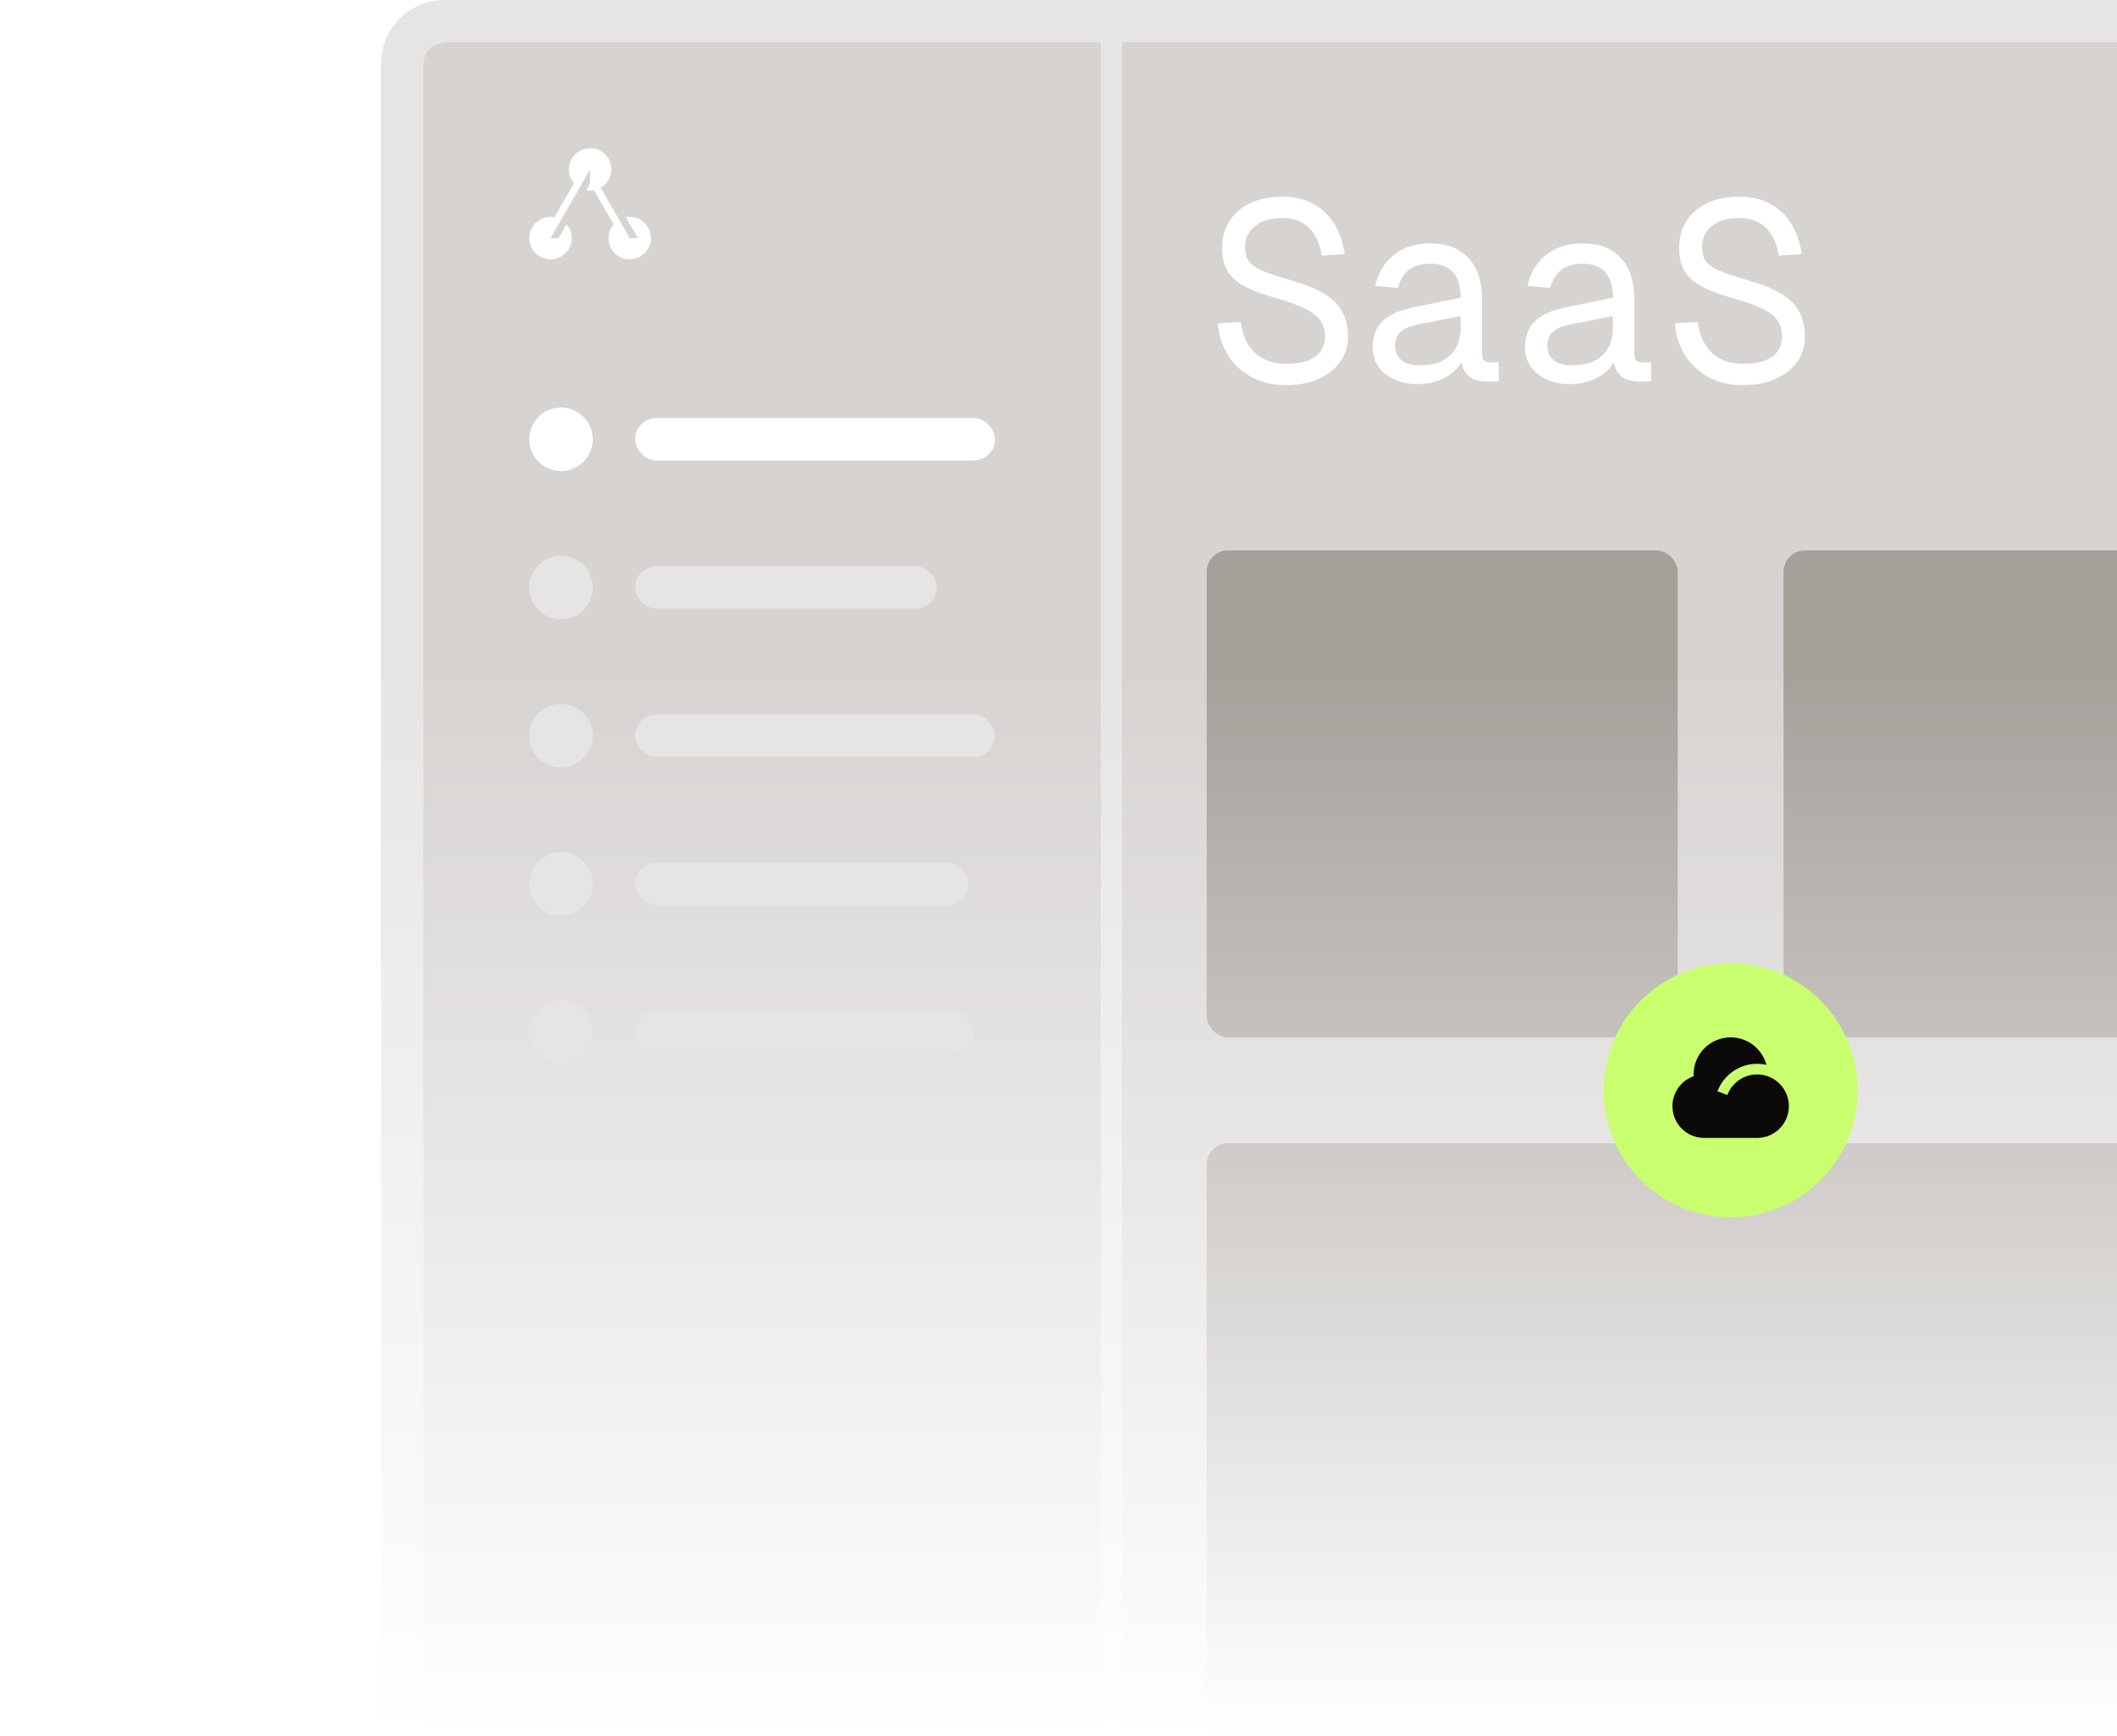 <svg width="400" height="328" viewBox="0 0 400 328" fill="none" xmlns="http://www.w3.org/2000/svg">
<rect x="0" y="0" width="400" height="328" fill="#333333" stroke="none"/>
<g clip-path="url(#clip0_8844_83)">
<rect width="400" height="328" fill="white"/>
<path d="M80 12C80 9.791 81.791 8 84 8H590C592.209 8 594 9.791 594 12V347C594 349.209 592.209 351 590 351H84C81.791 351 80 349.209 80 347V12Z" fill="#D6D3D1"/>
<path d="M80.005 347.206C80.112 349.319 81.86 351 84 351H590C592.14 351 593.888 349.319 593.995 347.206L594 347V12C594 9.86 592.319 8.112 590.206 8.005L590 8V0C596.627 1.28855e-07 602 5.373 602 12V347C602 353.627 596.627 359 590 359H84C77.373 359 72 353.627 72 347V12C72 5.373 77.373 0 84 0V8L83.794 8.005C81.681 8.112 80 9.86 80 12V347L80.005 347.206ZM590 0V8H84V0H590Z" fill="#E7E5E4"/>
<line x1="210" y1="8" x2="210" y2="360" stroke="#E7E5E4" stroke-width="4"/>
<path d="M118.995 40.976C118.743 40.976 118.497 40.998 118.257 41.045L120.534 44.988H118.992L116.987 41.512L113.509 35.488C113.901 35.261 114.256 34.968 114.549 34.622C115.15 33.918 115.514 33.009 115.514 32.012C115.514 29.797 113.717 28 111.503 28C109.289 28 107.492 29.797 107.492 32.012C107.492 33.009 107.857 33.921 108.458 34.622L104.752 41.045C104.512 40.998 104.266 40.976 104.014 40.976C101.797 40.976 100 42.774 100 44.988C100 47.203 101.797 49 104.014 49C106.231 49 108.025 47.203 108.025 44.988C108.025 43.991 107.66 43.079 107.059 42.378L105.552 44.988H104.011L106.016 41.512L109.495 35.488L111.5 32.012V34.678L110.762 35.955C111.002 36.002 111.248 36.024 111.5 36.024C111.752 36.024 111.998 36.002 112.238 35.955L115.944 42.378C115.343 43.082 114.978 43.991 114.978 44.988C114.978 47.203 116.775 49 118.989 49C121.203 49 123 47.203 123 44.988C123 42.774 121.203 40.976 118.989 40.976H118.995Z" fill="white"/>
<rect x="228" y="104" width="89" height="92" rx="4" fill="#A6A09B"/>
<rect x="337" y="104" width="89" height="92" rx="4" fill="#A6A09B"/>
<rect x="228" y="216" width="198" height="149" rx="4" fill="#A6A09B"/>
<rect y="126" width="400" height="202" fill="url(#paint0_linear_8844_83)"/>
<circle cx="106" cy="83" r="6" fill="white"/>
<rect x="120" y="79" width="68" height="8" rx="4" fill="white"/>
<circle cx="106" cy="111" r="6" fill="#E7E5E4"/>
<rect x="120" y="107" width="57" height="8" rx="4" fill="#E7E5E4"/>
<circle cx="106" cy="139" r="6" fill="#E7E5E4"/>
<rect x="120" y="135" width="68" height="8" rx="4" fill="#E7E5E4"/>
<circle cx="106" cy="167" r="6" fill="#E7E5E4"/>
<rect x="120" y="163" width="63" height="8" rx="4" fill="#E7E5E4"/>
<circle cx="106" cy="195" r="6" fill="#E7E5E4"/>
<rect x="120" y="191" width="64" height="8" rx="4" fill="#E7E5E4"/>
<path d="M242.928 72.768C240.528 72.768 238.4 72.272 236.544 71.28C234.688 70.288 233.2 68.928 232.08 67.2C230.96 65.44 230.304 63.408 230.112 61.104L234.432 60.816C234.656 62.512 235.136 63.952 235.872 65.136C236.64 66.32 237.616 67.216 238.8 67.824C240.016 68.432 241.424 68.736 243.024 68.736C244.624 68.736 245.968 68.544 247.056 68.16C248.144 67.744 248.96 67.152 249.504 66.384C250.08 65.584 250.368 64.64 250.368 63.552C250.368 62.464 250.112 61.52 249.6 60.72C249.12 59.888 248.192 59.12 246.816 58.416C245.472 57.712 243.472 56.992 240.816 56.256C238.448 55.584 236.528 54.848 235.056 54.048C233.616 53.248 232.56 52.272 231.888 51.12C231.248 49.968 230.928 48.544 230.928 46.848C230.928 44.928 231.376 43.248 232.272 41.808C233.2 40.336 234.512 39.2 236.208 38.4C237.904 37.568 239.92 37.152 242.256 37.152C244.592 37.152 246.592 37.632 248.256 38.592C249.92 39.52 251.232 40.8 252.192 42.432C253.184 44.064 253.808 45.92 254.064 48L249.744 48.288C249.552 46.912 249.152 45.696 248.544 44.64C247.936 43.552 247.104 42.704 246.048 42.096C244.992 41.488 243.696 41.184 242.16 41.184C240.048 41.184 238.368 41.696 237.12 42.72C235.872 43.712 235.248 45.024 235.248 46.656C235.248 47.712 235.472 48.592 235.92 49.296C236.4 49.968 237.232 50.576 238.416 51.12C239.6 51.632 241.264 52.192 243.408 52.8C246.192 53.568 248.4 54.432 250.032 55.392C251.696 56.352 252.88 57.504 253.584 58.848C254.32 60.16 254.688 61.76 254.688 63.648C254.688 65.44 254.192 67.024 253.2 68.4C252.208 69.776 250.832 70.848 249.072 71.616C247.312 72.384 245.264 72.768 242.928 72.768ZM267.821 72.576C266.221 72.576 264.781 72.288 263.501 71.712C262.221 71.136 261.213 70.336 260.477 69.312C259.741 68.256 259.373 67.04 259.373 65.664C259.373 63.488 260.013 61.808 261.293 60.624C262.605 59.408 264.653 58.528 267.437 57.984L275.981 56.256C275.981 54.08 275.485 52.464 274.493 51.408C273.533 50.352 272.141 49.824 270.317 49.824C268.557 49.824 267.181 50.224 266.189 51.024C265.197 51.792 264.509 52.912 264.125 54.384L259.853 54.048C260.333 51.648 261.469 49.712 263.261 48.24C265.085 46.736 267.437 45.984 270.317 45.984C273.389 45.984 275.773 46.912 277.469 48.768C279.165 50.592 280.013 53.12 280.013 56.352V66.912C280.013 67.488 280.141 67.888 280.397 68.112C280.653 68.336 281.037 68.448 281.549 68.448H283.181V72C282.989 72.032 282.685 72.048 282.269 72.048C281.853 72.08 281.453 72.096 281.069 72.096C279.981 72.096 279.053 71.92 278.285 71.568C277.549 71.216 276.989 70.656 276.605 69.888C276.221 69.088 276.013 68.064 275.981 66.816H276.749C276.525 67.904 275.981 68.896 275.117 69.792C274.285 70.656 273.229 71.344 271.949 71.856C270.669 72.336 269.293 72.576 267.821 72.576ZM268.205 69.024C269.933 69.024 271.373 68.736 272.525 68.16C273.677 67.552 274.541 66.72 275.117 65.664C275.693 64.576 275.981 63.328 275.981 61.92V59.712L268.205 61.248C266.477 61.568 265.277 62.064 264.605 62.736C263.933 63.376 263.597 64.224 263.597 65.28C263.597 66.464 263.997 67.392 264.797 68.064C265.629 68.704 266.765 69.024 268.205 69.024ZM296.603 72.576C295.003 72.576 293.563 72.288 292.283 71.712C291.003 71.136 289.995 70.336 289.259 69.312C288.523 68.256 288.155 67.04 288.155 65.664C288.155 63.488 288.795 61.808 290.075 60.624C291.387 59.408 293.435 58.528 296.219 57.984L304.763 56.256C304.763 54.08 304.267 52.464 303.275 51.408C302.315 50.352 300.923 49.824 299.099 49.824C297.339 49.824 295.963 50.224 294.971 51.024C293.979 51.792 293.291 52.912 292.907 54.384L288.635 54.048C289.115 51.648 290.251 49.712 292.043 48.24C293.867 46.736 296.219 45.984 299.099 45.984C302.171 45.984 304.555 46.912 306.251 48.768C307.947 50.592 308.795 53.12 308.795 56.352V66.912C308.795 67.488 308.923 67.888 309.179 68.112C309.435 68.336 309.819 68.448 310.331 68.448H311.963V72C311.771 72.032 311.467 72.048 311.051 72.048C310.635 72.08 310.235 72.096 309.851 72.096C308.763 72.096 307.835 71.92 307.067 71.568C306.331 71.216 305.771 70.656 305.387 69.888C305.003 69.088 304.795 68.064 304.763 66.816H305.531C305.307 67.904 304.763 68.896 303.899 69.792C303.067 70.656 302.011 71.344 300.731 71.856C299.451 72.336 298.075 72.576 296.603 72.576ZM296.987 69.024C298.715 69.024 300.155 68.736 301.307 68.16C302.459 67.552 303.323 66.72 303.899 65.664C304.475 64.576 304.763 63.328 304.763 61.92V59.712L296.987 61.248C295.259 61.568 294.059 62.064 293.387 62.736C292.715 63.376 292.379 64.224 292.379 65.28C292.379 66.464 292.779 67.392 293.579 68.064C294.411 68.704 295.547 69.024 296.987 69.024ZM329.272 72.768C326.872 72.768 324.744 72.272 322.888 71.28C321.032 70.288 319.544 68.928 318.424 67.2C317.304 65.44 316.648 63.408 316.456 61.104L320.776 60.816C321 62.512 321.48 63.952 322.216 65.136C322.984 66.32 323.96 67.216 325.144 67.824C326.36 68.432 327.768 68.736 329.368 68.736C330.968 68.736 332.312 68.544 333.4 68.16C334.488 67.744 335.304 67.152 335.848 66.384C336.424 65.584 336.712 64.64 336.712 63.552C336.712 62.464 336.456 61.52 335.944 60.72C335.464 59.888 334.536 59.12 333.16 58.416C331.816 57.712 329.816 56.992 327.16 56.256C324.792 55.584 322.872 54.848 321.4 54.048C319.96 53.248 318.904 52.272 318.232 51.12C317.592 49.968 317.272 48.544 317.272 46.848C317.272 44.928 317.72 43.248 318.616 41.808C319.544 40.336 320.856 39.2 322.552 38.4C324.248 37.568 326.264 37.152 328.6 37.152C330.936 37.152 332.936 37.632 334.6 38.592C336.264 39.52 337.576 40.8 338.536 42.432C339.528 44.064 340.152 45.92 340.408 48L336.088 48.288C335.896 46.912 335.496 45.696 334.888 44.64C334.28 43.552 333.448 42.704 332.392 42.096C331.336 41.488 330.04 41.184 328.504 41.184C326.392 41.184 324.712 41.696 323.464 42.72C322.216 43.712 321.592 45.024 321.592 46.656C321.592 47.712 321.816 48.592 322.264 49.296C322.744 49.968 323.576 50.576 324.76 51.12C325.944 51.632 327.608 52.192 329.752 52.8C332.536 53.568 334.744 54.432 336.376 55.392C338.04 56.352 339.224 57.504 339.928 58.848C340.664 60.16 341.032 61.76 341.032 63.648C341.032 65.44 340.536 67.024 339.544 68.4C338.552 69.776 337.176 70.848 335.416 71.616C333.656 72.384 331.608 72.768 329.272 72.768Z" fill="white"/>
<circle cx="327" cy="206" r="24" fill="#C9FE6E"/>
<path d="M332 201C328.57 201 325.645 203.158 324.507 206.19L326.38 206.893C327.234 204.619 329.428 203 332 203C332.698 203 333.369 203.119 333.992 203.339C336.327 204.16 338 206.385 338 209C338 212.314 335.314 215 332 215H322C318.686 215 316 212.314 316 209C316 206.385 317.673 204.16 320.008 203.339C320.003 203.226 320 203.114 320 203C320 199.134 323.134 196 327 196C330.242 196 332.969 198.204 333.765 201.195C333.197 201.068 332.607 201 332 201Z" fill="#0C0A09"/>
</g>
<defs>
<linearGradient id="paint0_linear_8844_83" x1="200" y1="126" x2="200" y2="328" gradientUnits="userSpaceOnUse">
<stop stop-color="white" stop-opacity="0"/>
<stop offset="1" stop-color="white"/>
</linearGradient>
<clipPath id="clip0_8844_83">
<rect width="400" height="328" fill="white"/>
</clipPath>
</defs>
</svg>
